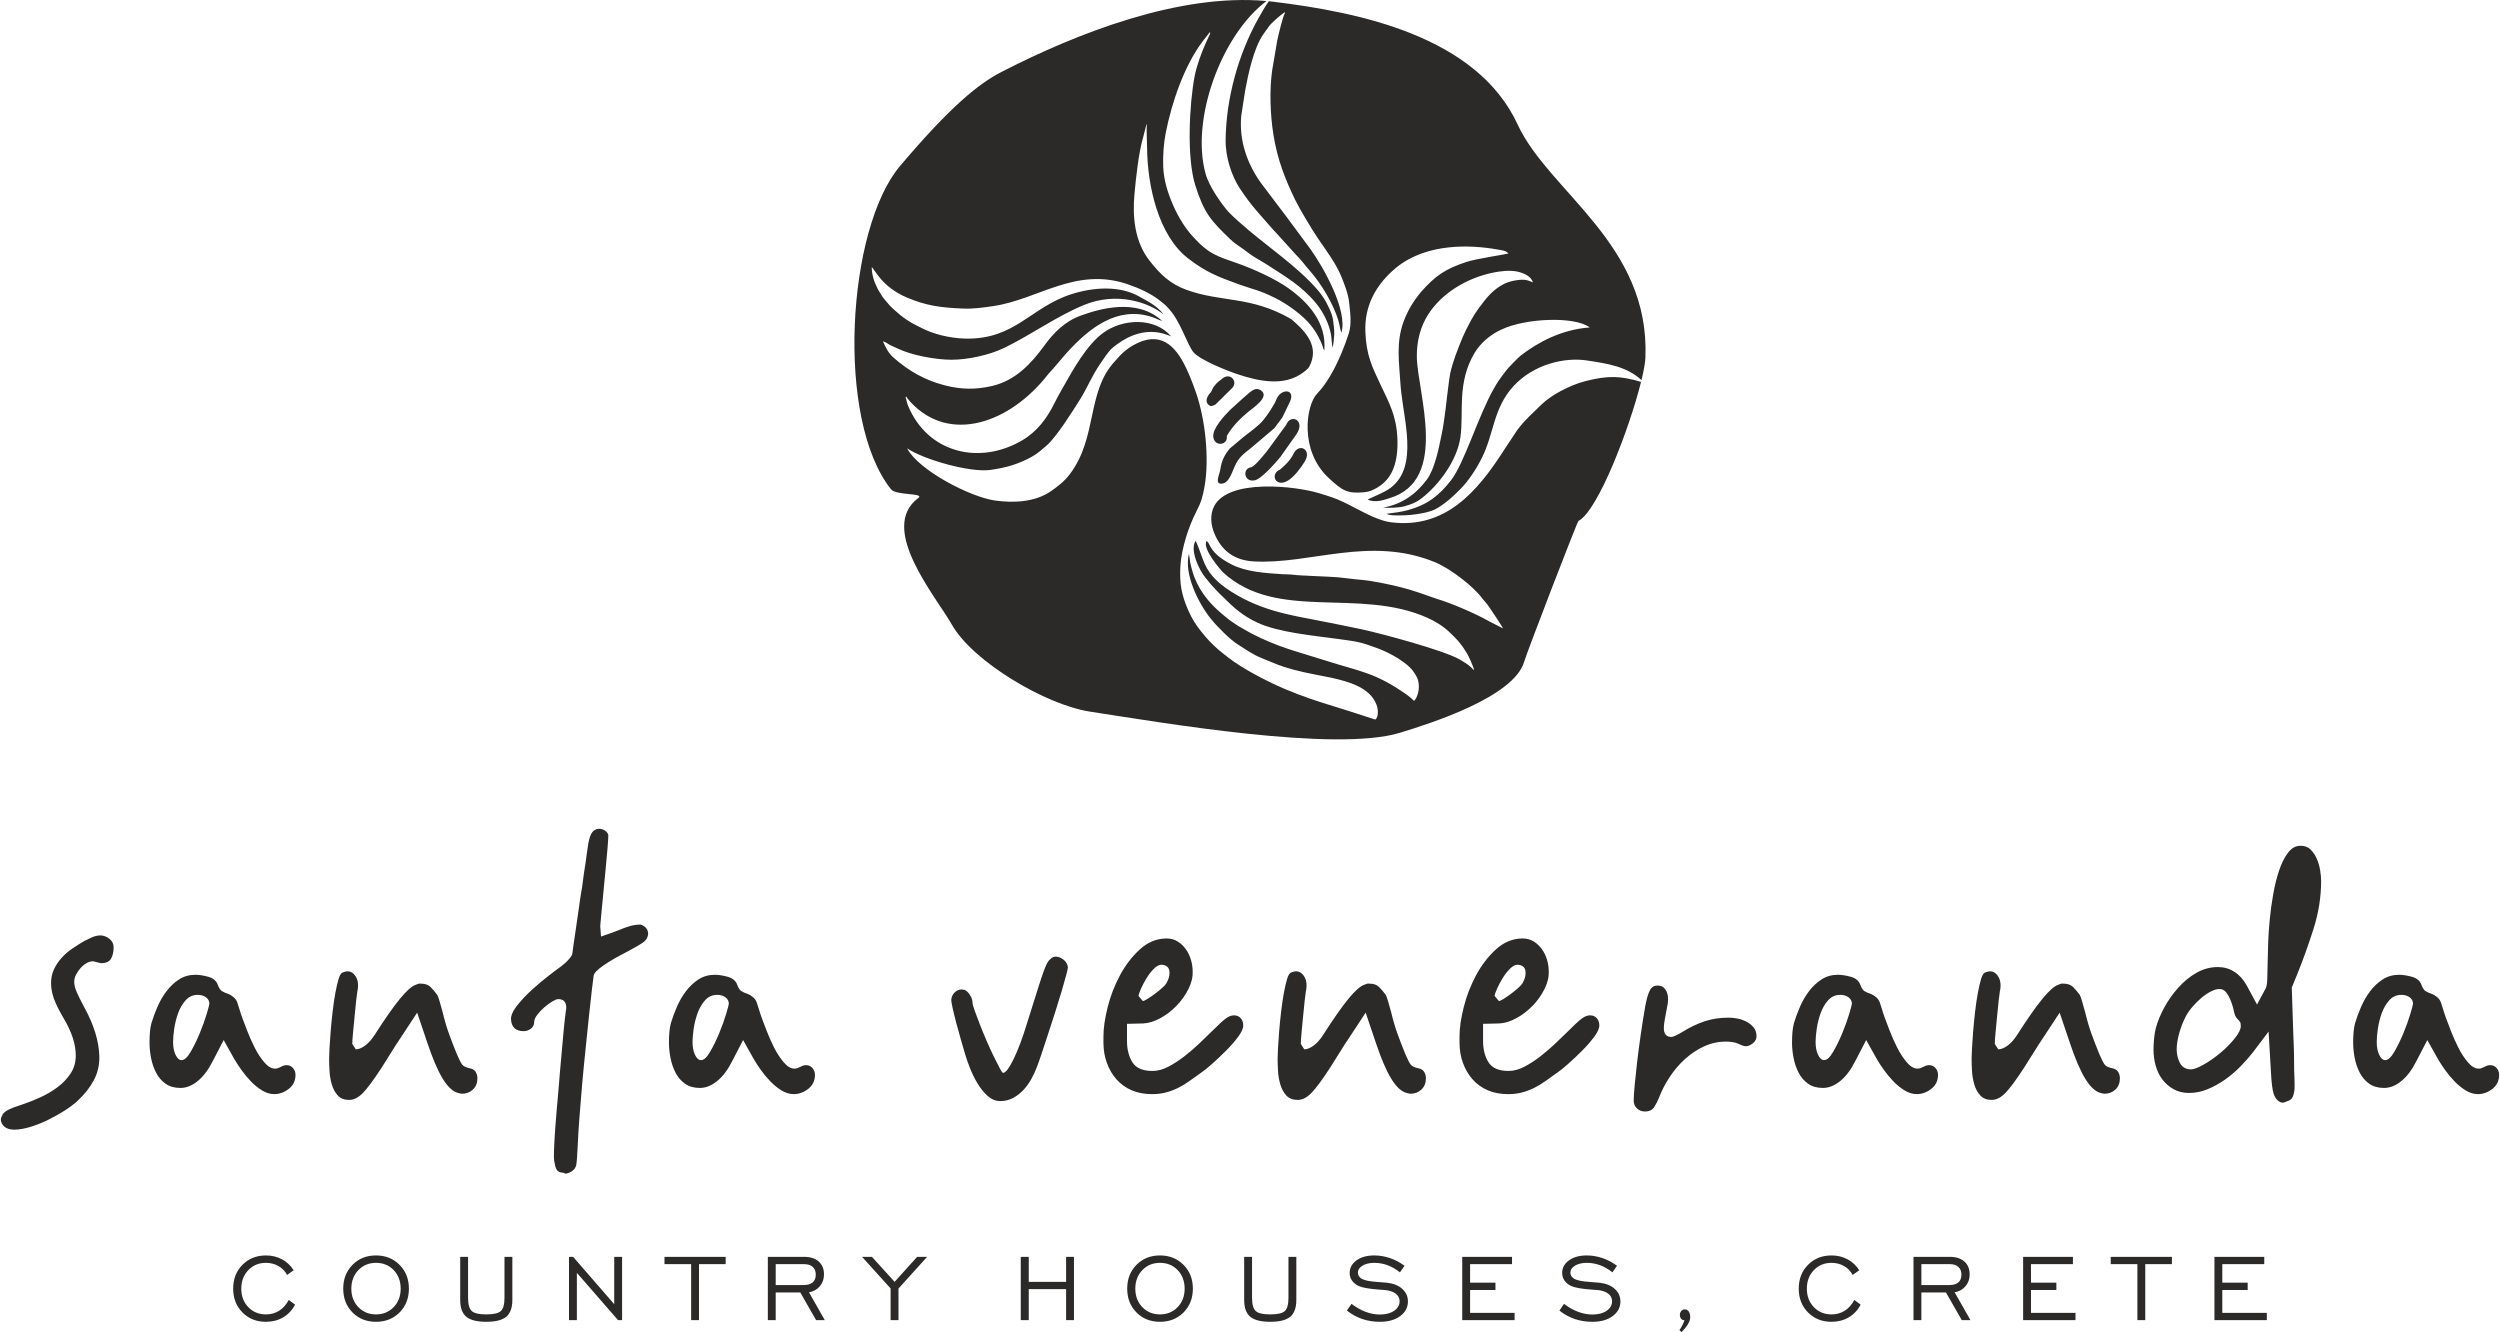 <?xml version="1.0" encoding="UTF-8"?>
<!DOCTYPE svg PUBLIC "-//W3C//DTD SVG 1.1//EN" "http://www.w3.org/Graphics/SVG/1.1/DTD/svg11.dtd">
<!-- Creator: CorelDRAW 2021 (64-Bit) -->
<svg xmlns="http://www.w3.org/2000/svg" xml:space="preserve" width="700px" height="373px" version="1.1" style="shape-rendering:geometricPrecision; text-rendering:geometricPrecision; image-rendering:optimizeQuality; fill-rule:evenodd; clip-rule:evenodd"
viewBox="0 0 700 373.252"
 xmlns:xlink="http://www.w3.org/1999/xlink"
 xmlns:xodm="http://www.corel.com/coreldraw/odm/2003">
 <defs>
  <style type="text/css">
   <![CDATA[
    .fil2 {fill:#2B2A29}
    .fil0 {fill:#2B2A29;fill-rule:nonzero}
    .fil1 {fill:#2B2A29;fill-rule:nonzero}
   ]]>
  </style>
 </defs>
 <g id="Layer_x0020_1">
  <g id="_2448720364736">
   <g>
    <g>
     <path class="fil0" d="M0 313.703c0,-0.361 0.181,-0.866 0.541,-1.515 0.289,-0.433 0.812,-0.848 1.569,-1.244 0.758,-0.397 2.147,-0.92 4.166,-1.57 1.515,-0.505 3.138,-1.154 4.869,-1.947 1.732,-0.794 3.337,-1.75 4.816,-2.868 1.478,-1.118 2.687,-2.399 3.625,-3.841 0.938,-1.443 1.406,-3.102 1.406,-4.978 0,-3.102 -1.082,-6.492 -3.246,-10.171 -1.37,-2.309 -2.326,-4.221 -2.867,-5.736 -0.541,-1.514 -0.812,-2.957 -0.812,-4.328 0,-1.442 0.271,-2.741 0.812,-3.895 0.541,-1.154 1.244,-2.219 2.11,-3.192 0.865,-0.974 1.857,-1.84 2.976,-2.597 1.118,-0.758 2.218,-1.461 3.3,-2.11 0.721,-0.361 1.479,-0.722 2.272,-1.083 0.794,-0.36 1.623,-0.541 2.489,-0.541 0.938,0.072 1.767,0.415 2.489,1.028 0.721,0.613 1.082,1.389 1.082,2.327 0,1.226 -0.234,2.272 -0.703,3.138 -0.469,0.865 -1.425,1.298 -2.868,1.298l-2.164 -0.541c-0.649,0 -1.28,0.181 -1.894,0.541 -0.613,0.361 -1.172,0.83 -1.677,1.407 -0.505,0.577 -0.92,1.19 -1.244,1.84 -0.325,0.649 -0.488,1.298 -0.488,1.947 0,0.866 0.235,1.84 0.704,2.922 0.469,1.082 1.209,2.561 2.218,4.437 2.597,4.76 3.968,9.234 4.112,13.417 0.072,2.453 -0.433,4.707 -1.515,6.763 -1.082,2.056 -2.632,4.022 -4.653,5.898 -0.937,0.865 -2.146,1.767 -3.625,2.705 -1.478,0.938 -3.03,1.803 -4.653,2.597 -1.623,0.793 -3.264,1.443 -4.923,1.948 -1.659,0.505 -3.174,0.757 -4.545,0.757 -0.793,0 -1.515,-0.162 -2.164,-0.487 -0.649,-0.324 -1.118,-0.883 -1.407,-1.677 -0.072,-0.144 -0.108,-0.361 -0.108,-0.649zm42.201 -27.052c0.433,-1.443 0.992,-2.958 1.677,-4.545 0.686,-1.587 1.533,-3.048 2.543,-4.383 1.01,-1.334 2.183,-2.434 3.517,-3.3 1.334,-0.865 2.867,-1.298 4.599,-1.298 1.01,0 2.182,0.18 3.517,0.54 1.334,0.361 2.218,1.047 2.65,2.056 0.361,1.011 0.758,1.66 1.191,1.948 0.433,0.289 1.082,0.577 1.948,0.866 0.361,0.144 0.793,0.415 1.298,0.811 0.506,0.397 0.866,0.884 1.082,1.461 0.144,0.361 0.343,0.974 0.595,1.84 0.253,0.866 0.523,1.695 0.812,2.489 0.289,0.793 0.74,1.984 1.353,3.571 0.613,1.587 1.316,3.174 2.11,4.761 0.793,1.587 1.695,2.975 2.705,4.166 1.01,1.19 2.02,1.785 3.03,1.785 0.361,0 0.649,-0.054 0.865,-0.162 0.217,-0.109 0.505,-0.234 0.866,-0.379 0.505,-0.288 1.01,-0.433 1.515,-0.433 0.721,0 1.317,0.271 1.786,0.812 0.469,0.541 0.703,1.172 0.703,1.894 0,1.659 -0.632,2.975 -1.894,3.949 -1.262,0.974 -2.615,1.461 -4.058,1.461 -1.154,0 -2.29,-0.343 -3.408,-1.028 -1.118,-0.685 -2.164,-1.533 -3.138,-2.543 -0.974,-1.01 -1.858,-2.074 -2.651,-3.192 -0.794,-1.118 -1.443,-2.11 -1.948,-2.976l-3.03 -5.41 -3.03 5.843c-1.226,2.453 -2.633,4.329 -4.22,5.627 -1.587,1.298 -3.21,1.947 -4.869,1.947 -1.659,0 -3.048,-0.396 -4.166,-1.189 -1.118,-0.794 -2.002,-1.822 -2.651,-3.085 -0.65,-1.262 -1.118,-2.633 -1.407,-4.112 -0.289,-1.478 -0.433,-2.903 -0.433,-4.274 0,-1.01 0.036,-1.984 0.108,-2.921 0.072,-0.938 0.216,-1.804 0.433,-2.597zm6.06 5.302c0,1.443 0.234,2.651 0.703,3.625 0.469,0.974 1.028,1.461 1.677,1.461 0.794,0 1.642,-0.776 2.543,-2.327 0.902,-1.551 1.75,-3.282 2.543,-5.194 0.794,-1.912 1.443,-3.715 1.948,-5.41 0.505,-1.695 0.758,-2.651 0.758,-2.868 0,-0.721 -0.307,-1.316 -0.92,-1.785 -0.614,-0.469 -1.389,-0.704 -2.327,-0.704 -1.37,0 -2.507,0.505 -3.408,1.515 -0.902,1.01 -1.606,2.218 -2.11,3.625 -0.505,1.407 -0.866,2.85 -1.083,4.329 -0.216,1.478 -0.324,2.723 -0.324,3.733zm47.503 -19.478c0.217,-0.072 0.451,-0.144 0.703,-0.216 0.253,-0.072 0.488,-0.108 0.704,-0.108 0.793,0 1.479,0.378 2.056,1.136 0.577,0.757 0.865,1.713 0.865,2.867 0,0.289 -0.017,0.559 -0.054,0.812 -0.036,0.252 -0.09,0.559 -0.162,0.92 -0.072,0.36 -0.18,1.208 -0.325,2.542 -0.144,1.335 -0.288,2.778 -0.433,4.329 -0.144,1.551 -0.288,3.066 -0.432,4.545 -0.144,1.479 -0.216,2.543 -0.216,3.192l0.973 1.515c0.794,0 1.659,-0.343 2.597,-1.028 0.938,-0.685 1.804,-1.642 2.597,-2.868 2.958,-4.617 5.357,-8.043 7.196,-10.28 1.84,-2.236 3.3,-3.534 4.383,-3.895 0.216,-0.072 0.451,-0.162 0.703,-0.27 0.252,-0.109 0.487,-0.127 0.703,-0.054l0.216 0c1.083,0 1.948,0.324 2.598,0.973 0.649,0.65 1.262,1.371 1.839,2.164 0.145,0.217 0.361,0.812 0.65,1.786 0.288,0.974 0.577,2.002 0.865,3.084 0.577,2.381 1.191,4.454 1.84,6.222 0.649,1.767 1.37,3.625 2.164,5.572 0.649,1.515 1.154,2.489 1.515,2.922 0.36,0.433 1.046,0.758 2.056,0.974 0.793,0.144 1.352,0.487 1.677,1.028 0.324,0.541 0.487,1.136 0.487,1.785 0,1.299 -0.415,2.345 -1.244,3.139 -0.83,0.793 -1.858,1.19 -3.085,1.19 -0.144,0 -0.504,-0.073 -1.081,-0.217 -1.443,-0.36 -2.868,-1.677 -4.275,-3.949 -1.406,-2.272 -2.867,-5.681 -4.382,-10.226l-2.813 -8.332 -4.762 7.25c-0.649,0.938 -1.497,2.254 -2.543,3.95 -1.045,1.695 -1.965,3.155 -2.759,4.382 -2.164,3.318 -3.878,5.627 -5.14,6.925 -1.262,1.299 -2.543,1.948 -3.841,1.948 -1.371,0 -2.435,-0.415 -3.193,-1.244 -0.757,-0.83 -1.316,-1.858 -1.677,-3.084 -0.36,-1.227 -0.577,-2.507 -0.649,-3.841 -0.072,-1.335 -0.108,-2.471 -0.108,-3.409 0,-0.577 0.036,-1.551 0.108,-2.922 0.072,-1.371 0.181,-2.939 0.325,-4.707 0.144,-1.767 0.324,-3.589 0.541,-5.464 0.216,-1.876 0.469,-3.607 0.757,-5.194 0.289,-1.587 0.596,-2.922 0.92,-4.004 0.325,-1.082 0.703,-1.696 1.136,-1.84zm61.246 -1.731c0.866,-0.649 1.605,-1.335 2.218,-2.056 0.613,-0.721 0.92,-1.262 0.92,-1.623 0,-0.072 0.09,-0.775 0.271,-2.11 0.18,-1.335 0.415,-2.922 0.703,-4.761 0.289,-1.84 0.559,-3.715 0.812,-5.627 0.252,-1.912 0.487,-3.481 0.703,-4.707 0.144,-0.722 0.271,-1.551 0.379,-2.489 0.108,-0.938 0.234,-1.876 0.378,-2.814 0.145,-0.937 0.289,-1.857 0.433,-2.759 0.145,-0.901 0.253,-1.713 0.325,-2.435 0.289,-2.308 0.577,-3.895 0.866,-4.761 0.288,-0.866 0.649,-1.479 1.082,-1.839 0.505,-0.361 1.01,-0.541 1.515,-0.541 0.577,0 1.118,0.162 1.623,0.487 0.505,0.324 0.829,0.739 0.974,1.244 0,0.577 -0.072,1.768 -0.217,3.571 -0.144,1.804 -0.324,3.806 -0.541,6.006 -0.216,2.2 -0.433,4.436 -0.649,6.708 -0.217,2.273 -0.397,4.166 -0.541,5.681 -0.072,0.866 -0.145,1.642 -0.216,2.327 -0.073,0.685 -0.109,1.1 -0.109,1.244l0.217 2.922 0 0c2.524,-0.866 4.22,-1.479 5.085,-1.84 1.01,-0.433 2.002,-0.793 2.976,-1.082 0.974,-0.289 2.002,-0.433 3.084,-0.433 1.371,0.505 2.056,1.371 2.056,2.598 0,0.216 -0.072,0.541 -0.216,0.973 -0.217,0.577 -0.704,1.118 -1.461,1.624 -0.758,0.505 -2.074,1.262 -3.95,2.272 -2.957,1.515 -5.266,2.849 -6.925,4.004 -1.659,1.154 -2.561,2.091 -2.705,2.813 -0.072,0.505 -0.235,1.785 -0.487,3.842 -0.253,2.056 -0.523,4.508 -0.812,7.357 -0.288,2.85 -0.613,5.988 -0.974,9.415 -0.36,3.426 -0.685,6.781 -0.974,10.063 -0.288,3.282 -0.54,6.385 -0.757,9.306 -0.217,2.922 -0.361,5.284 -0.433,7.088 -0.072,1.443 -0.144,2.705 -0.216,3.787 -0.073,1.082 -0.144,1.804 -0.217,2.164 -0.144,0.722 -0.523,1.298 -1.136,1.731 -0.613,0.433 -1.244,0.686 -1.894,0.758 -0.071,-0.072 -0.18,-0.108 -0.324,-0.108 -0.144,-0.144 -0.433,-0.217 -0.866,-0.217 -0.865,-0.144 -1.425,-0.739 -1.677,-1.785 -0.253,-1.046 -0.379,-1.93 -0.379,-2.651 0,-1.082 0.055,-2.615 0.163,-4.599 0.108,-1.984 0.306,-4.707 0.595,-8.17 0.144,-1.37 0.288,-2.994 0.433,-4.869 0.144,-1.876 0.306,-3.842 0.487,-5.898 0.18,-2.056 0.36,-4.076 0.54,-6.059 0.181,-1.984 0.343,-3.788 0.488,-5.411 0.144,-1.623 0.288,-2.976 0.432,-4.058 0.144,-1.081 0.217,-1.694 0.217,-1.839 0.072,-0.216 0.108,-0.505 0.108,-0.866 0,-1.587 -0.757,-2.38 -2.272,-2.38 -0.361,0 -0.902,0.216 -1.624,0.649 -0.721,0.433 -1.46,0.973 -2.218,1.623 -0.757,0.65 -1.425,1.353 -2.002,2.11 -0.577,0.758 -0.865,1.425 -0.865,2.002 0,0.794 -0.307,1.425 -0.92,1.894 -0.613,0.469 -1.281,0.703 -2.002,0.703 -2.236,0 -3.427,-1.082 -3.571,-3.246 -0.072,-1.082 0.487,-2.381 1.678,-3.896 1.189,-1.515 2.578,-2.993 4.165,-4.436 1.587,-1.443 3.174,-2.778 4.761,-4.004 1.587,-1.226 2.742,-2.092 3.463,-2.597zm30.732 15.907c0.432,-1.443 0.991,-2.958 1.677,-4.545 0.685,-1.587 1.532,-3.048 2.542,-4.383 1.01,-1.334 2.183,-2.434 3.517,-3.3 1.334,-0.865 2.868,-1.298 4.599,-1.298 1.01,0 2.182,0.18 3.517,0.54 1.334,0.361 2.218,1.047 2.651,2.056 0.361,1.011 0.757,1.66 1.19,1.948 0.433,0.289 1.082,0.577 1.948,0.866 0.361,0.144 0.793,0.415 1.298,0.811 0.506,0.397 0.866,0.884 1.082,1.461 0.144,0.361 0.343,0.974 0.595,1.84 0.253,0.866 0.523,1.695 0.812,2.489 0.289,0.793 0.74,1.984 1.353,3.571 0.613,1.587 1.316,3.174 2.11,4.761 0.793,1.587 1.695,2.975 2.705,4.166 1.01,1.19 2.02,1.785 3.03,1.785 0.361,0 0.649,-0.054 0.866,-0.162 0.216,-0.109 0.505,-0.234 0.865,-0.379 0.505,-0.288 1.01,-0.433 1.515,-0.433 0.722,0 1.317,0.271 1.786,0.812 0.469,0.541 0.703,1.172 0.703,1.894 0,1.659 -0.631,2.975 -1.894,3.949 -1.262,0.974 -2.614,1.461 -4.058,1.461 -1.154,0 -2.29,-0.343 -3.408,-1.028 -1.118,-0.685 -2.164,-1.533 -3.138,-2.543 -0.974,-1.01 -1.858,-2.074 -2.651,-3.192 -0.794,-1.118 -1.443,-2.11 -1.948,-2.976l-3.03 -5.41 -3.03 5.843c-1.226,2.453 -2.632,4.329 -4.22,5.627 -1.587,1.298 -3.21,1.947 -4.869,1.947 -1.659,0 -3.048,-0.396 -4.166,-1.189 -1.118,-0.794 -2.002,-1.822 -2.651,-3.085 -0.65,-1.262 -1.118,-2.633 -1.407,-4.112 -0.289,-1.478 -0.433,-2.903 -0.433,-4.274 0,-1.01 0.036,-1.984 0.108,-2.921 0.073,-0.938 0.217,-1.804 0.434,-2.597zm6.059 5.302c0,1.443 0.235,2.651 0.703,3.625 0.469,0.974 1.028,1.461 1.678,1.461 0.793,0 1.641,-0.776 2.542,-2.327 0.902,-1.551 1.75,-3.282 2.543,-5.194 0.794,-1.912 1.443,-3.715 1.948,-5.41 0.505,-1.695 0.758,-2.651 0.758,-2.868 0,-0.721 -0.307,-1.316 -0.92,-1.785 -0.614,-0.469 -1.389,-0.704 -2.327,-0.704 -1.37,0 -2.506,0.505 -3.408,1.515 -0.902,1.01 -1.605,2.218 -2.11,3.625 -0.505,1.407 -0.866,2.85 -1.082,4.329 -0.217,1.478 -0.325,2.723 -0.325,3.733zm75.421 -14.716c0.144,0 0.271,0.017 0.379,0.054 0.108,0.036 0.234,0.054 0.378,0.054 0.578,0.216 1.101,0.703 1.57,1.461 0.468,0.757 0.703,1.46 0.703,2.11 0,0.36 0.198,1.099 0.595,2.218 0.397,1.118 0.884,2.417 1.461,3.895 0.577,1.479 1.208,3.012 1.894,4.599 0.685,1.587 1.352,3.048 2.002,4.383 0.649,1.334 1.208,2.434 1.677,3.3 0.468,0.866 0.775,1.299 0.919,1.299 0.722,0 1.714,-1.299 2.976,-3.896 1.263,-2.597 2.507,-5.916 3.733,-9.955 1.299,-4.112 2.309,-7.322 3.03,-9.631 0.722,-2.308 1.299,-4.039 1.731,-5.194 0.433,-1.154 0.776,-1.929 1.029,-2.326 0.252,-0.397 0.558,-0.739 0.919,-1.028 0.361,-0.361 0.866,-0.541 1.515,-0.541 0.794,0.072 1.515,0.397 2.164,0.974 0.65,0.576 1.01,1.262 1.083,2.056 0,0.216 -0.163,0.937 -0.487,2.164 -0.325,1.226 -0.758,2.759 -1.299,4.599 -0.541,1.839 -1.154,3.823 -1.84,5.951 -0.685,2.128 -1.352,4.184 -2.001,6.168 -0.65,1.984 -1.245,3.787 -1.786,5.41 -0.541,1.624 -0.955,2.796 -1.244,3.517 -0.433,1.154 -0.956,2.291 -1.569,3.409 -0.613,1.118 -1.353,2.146 -2.218,3.084 -0.866,0.938 -1.84,1.695 -2.922,2.272 -1.082,0.577 -2.272,0.866 -3.571,0.866 -1.298,0 -2.489,-0.487 -3.571,-1.461 -1.082,-0.974 -2.038,-2.164 -2.868,-3.571 -0.829,-1.407 -1.532,-2.849 -2.11,-4.329 -0.576,-1.478 -1.009,-2.722 -1.298,-3.733 -0.361,-1.226 -0.775,-2.651 -1.244,-4.274 -0.469,-1.623 -0.902,-3.192 -1.299,-4.707 -0.397,-1.514 -0.721,-2.849 -0.974,-4.003 -0.252,-1.155 -0.378,-1.876 -0.378,-2.165 0,-0.793 0.288,-1.496 0.865,-2.11 0.578,-0.613 1.263,-0.919 2.056,-0.919zm39.713 13.201c0,-2.381 0.397,-5.14 1.19,-8.278 0.794,-3.138 1.948,-6.114 3.463,-8.927 1.515,-2.814 3.354,-5.212 5.518,-7.196 2.165,-1.984 4.581,-3.012 7.25,-3.084l0.325 0c1.154,0 2.182,0.289 3.084,0.865 0.902,0.578 1.659,1.299 2.272,2.165 0.613,0.866 1.082,1.839 1.407,2.921 0.324,1.083 0.487,2.165 0.487,3.247 0.072,1.587 -0.325,3.246 -1.19,4.977 -0.866,1.731 -1.984,3.3 -3.355,4.707 -1.37,1.407 -2.885,2.561 -4.544,3.463 -1.66,0.902 -3.247,1.389 -4.762,1.461l-4.545 0.108 0 4.869c0,2.309 0.506,4.275 1.515,5.898 1.01,1.623 2.886,2.434 5.627,2.434 1.443,0 2.922,-0.396 4.437,-1.19 1.515,-0.794 2.994,-1.749 4.436,-2.867 1.443,-1.119 2.814,-2.29 4.112,-3.517 1.299,-1.227 2.381,-2.272 3.247,-3.138 2.092,-2.092 3.534,-3.427 4.328,-4.004 0.793,-0.577 1.551,-0.866 2.272,-0.866 0.794,0 1.425,0.271 1.894,0.812 0.469,0.541 0.703,1.209 0.703,2.002 0,0.865 -0.487,1.948 -1.461,3.246 -0.973,1.299 -2.109,2.597 -3.408,3.895 -1.299,1.299 -2.579,2.507 -3.842,3.626 -1.262,1.118 -2.218,1.893 -2.867,2.326 -1.226,0.866 -2.362,1.677 -3.409,2.435 -1.046,0.757 -2.11,1.406 -3.192,1.948 -1.082,0.541 -2.218,0.973 -3.408,1.298 -1.191,0.325 -2.507,0.487 -3.95,0.487 -2.164,0 -4.076,-0.361 -5.735,-1.082 -1.659,-0.721 -3.066,-1.731 -4.22,-3.03 -1.155,-1.298 -2.056,-2.832 -2.705,-4.599 -0.65,-1.767 -0.974,-3.661 -0.974,-5.681l0 -1.731zm11.037 -9.955c0.217,0 0.649,-0.199 1.299,-0.595 0.649,-0.397 1.334,-0.866 2.056,-1.407 0.721,-0.541 1.388,-1.082 2.001,-1.623 0.613,-0.541 1.028,-0.992 1.245,-1.353 0.577,-1.01 0.865,-1.947 0.865,-2.813l0 -0.217c0,-0.721 -0.216,-1.262 -0.649,-1.623 -0.433,-0.361 -0.973,-0.541 -1.623,-0.541 -0.649,0 -1.352,0.379 -2.11,1.136 -0.758,0.758 -1.443,1.642 -2.056,2.651 -0.613,1.01 -1.136,2.002 -1.569,2.976 -0.433,0.974 -0.649,1.641 -0.649,2.002l1.19 1.407zm41.552 -8.008c0.216,-0.072 0.451,-0.144 0.703,-0.216 0.253,-0.072 0.487,-0.108 0.704,-0.108 0.793,0 1.479,0.378 2.056,1.136 0.577,0.757 0.865,1.713 0.865,2.867 0,0.289 -0.018,0.559 -0.054,0.812 -0.036,0.252 -0.09,0.559 -0.162,0.92 -0.072,0.36 -0.18,1.208 -0.325,2.542 -0.144,1.335 -0.288,2.778 -0.433,4.329 -0.144,1.551 -0.288,3.066 -0.433,4.545 -0.144,1.479 -0.216,2.543 -0.216,3.192l0.974 1.515c0.794,0 1.659,-0.343 2.597,-1.028 0.938,-0.685 1.804,-1.642 2.597,-2.868 2.958,-4.617 5.356,-8.043 7.196,-10.28 1.839,-2.236 3.3,-3.534 4.383,-3.895 0.216,-0.072 0.45,-0.162 0.703,-0.27 0.252,-0.109 0.487,-0.127 0.703,-0.054l0.216 0c1.083,0 1.948,0.324 2.597,0.973 0.65,0.65 1.263,1.371 1.84,2.164 0.144,0.217 0.36,0.812 0.649,1.786 0.289,0.974 0.578,2.002 0.866,3.084 0.577,2.381 1.19,4.454 1.84,6.222 0.649,1.767 1.37,3.625 2.163,5.572 0.65,1.515 1.155,2.489 1.516,2.922 0.36,0.433 1.045,0.758 2.056,0.974 0.793,0.144 1.352,0.487 1.677,1.028 0.324,0.541 0.487,1.136 0.487,1.785 0,1.299 -0.415,2.345 -1.244,3.139 -0.83,0.793 -1.858,1.19 -3.085,1.19 -0.144,0 -0.505,-0.073 -1.082,-0.217 -1.443,-0.36 -2.867,-1.677 -4.274,-3.949 -1.407,-2.272 -2.867,-5.681 -4.383,-10.226l-2.813 -8.332 -4.761 7.25c-0.649,0.938 -1.497,2.254 -2.543,3.95 -1.046,1.695 -1.966,3.155 -2.759,4.382 -2.164,3.318 -3.877,5.627 -5.14,6.925 -1.263,1.299 -2.543,1.948 -3.842,1.948 -1.37,0 -2.434,-0.415 -3.192,-1.244 -0.757,-0.83 -1.316,-1.858 -1.677,-3.084 -0.361,-1.227 -0.577,-2.507 -0.649,-3.841 -0.072,-1.335 -0.108,-2.471 -0.108,-3.409 0,-0.577 0.036,-1.551 0.108,-2.922 0.072,-1.371 0.18,-2.939 0.324,-4.707 0.145,-1.767 0.325,-3.589 0.542,-5.464 0.216,-1.876 0.469,-3.607 0.757,-5.194 0.288,-1.587 0.595,-2.922 0.92,-4.004 0.324,-1.082 0.703,-1.696 1.136,-1.84zm47.179 17.963c0,-2.381 0.397,-5.14 1.19,-8.278 0.794,-3.138 1.948,-6.114 3.463,-8.927 1.515,-2.814 3.355,-5.212 5.518,-7.196 2.165,-1.984 4.581,-3.012 7.251,-3.084l0.324 0c1.154,0 2.182,0.289 3.084,0.865 0.902,0.578 1.659,1.299 2.273,2.165 0.613,0.866 1.081,1.839 1.406,2.921 0.325,1.083 0.487,2.165 0.487,3.247 0.072,1.587 -0.325,3.246 -1.19,4.977 -0.866,1.731 -1.984,3.3 -3.355,4.707 -1.37,1.407 -2.885,2.561 -4.544,3.463 -1.66,0.902 -3.247,1.389 -4.762,1.461l-4.545 0.108 0 4.869c0,2.309 0.506,4.275 1.515,5.898 1.011,1.623 2.886,2.434 5.627,2.434 1.443,0 2.922,-0.396 4.437,-1.19 1.515,-0.794 2.994,-1.749 4.436,-2.867 1.443,-1.119 2.814,-2.29 4.113,-3.517 1.298,-1.227 2.38,-2.272 3.246,-3.138 2.092,-2.092 3.534,-3.427 4.328,-4.004 0.793,-0.577 1.551,-0.866 2.272,-0.866 0.794,0 1.425,0.271 1.894,0.812 0.469,0.541 0.703,1.209 0.703,2.002 0,0.865 -0.487,1.948 -1.461,3.246 -0.973,1.299 -2.109,2.597 -3.408,3.895 -1.299,1.299 -2.579,2.507 -3.841,3.626 -1.263,1.118 -2.219,1.893 -2.868,2.326 -1.226,0.866 -2.362,1.677 -3.409,2.435 -1.046,0.757 -2.109,1.406 -3.192,1.948 -1.082,0.541 -2.218,0.973 -3.408,1.298 -1.19,0.325 -2.507,0.487 -3.95,0.487 -2.164,0 -4.076,-0.361 -5.735,-1.082 -1.659,-0.721 -3.066,-1.731 -4.22,-3.03 -1.154,-1.298 -2.056,-2.832 -2.705,-4.599 -0.649,-1.767 -0.974,-3.661 -0.974,-5.681l0 -1.731zm11.037 -9.955c0.216,0 0.65,-0.199 1.299,-0.595 0.649,-0.397 1.334,-0.866 2.056,-1.407 0.721,-0.541 1.388,-1.082 2.002,-1.623 0.613,-0.541 1.028,-0.992 1.244,-1.353 0.577,-1.01 0.865,-1.947 0.865,-2.813l0 -0.217c0,-0.721 -0.216,-1.262 -0.649,-1.623 -0.432,-0.361 -0.973,-0.541 -1.623,-0.541 -0.649,0 -1.353,0.379 -2.11,1.136 -0.758,0.758 -1.443,1.642 -2.056,2.651 -0.613,1.01 -1.136,2.002 -1.569,2.976 -0.433,0.974 -0.649,1.641 -0.649,2.002l1.19 1.407zm37.765 27.917c0,-0.937 0.09,-2.38 0.27,-4.328 0.181,-1.948 0.415,-4.148 0.704,-6.601 0.289,-2.452 0.631,-5.049 1.027,-7.791 0.397,-2.741 0.812,-5.338 1.245,-7.79 0.361,-1.948 0.775,-3.391 1.244,-4.329 0.469,-0.938 1.173,-1.407 2.11,-1.407l0.325 0c0.794,0 1.443,0.361 1.948,1.083 0.505,0.721 0.757,1.622 0.757,2.705 0,0.793 -0.108,1.622 -0.324,2.489 -0.217,1.009 -0.415,2.073 -0.595,3.192 -0.181,1.118 -0.271,1.929 -0.271,2.434 0,1.66 0.722,2.489 2.164,2.489 0.217,0 0.631,-0.144 1.245,-0.433 0.613,-0.288 1.208,-0.613 1.785,-0.974 2.092,-1.298 4.166,-2.29 6.222,-2.975 2.056,-0.686 4.311,-1.028 6.763,-1.028 0.794,0 1.641,0.09 2.543,0.27 0.902,0.181 1.749,0.487 2.543,0.92 0.793,0.433 1.442,0.974 1.948,1.623 0.505,0.649 0.757,1.443 0.757,2.381 0,0.793 -0.343,1.46 -1.028,2.002 -0.685,0.54 -1.353,0.811 -2.002,0.811 -0.433,0 -1.082,-0.216 -1.947,-0.649 -0.938,-0.433 -2.129,-0.649 -3.572,-0.649 -2.164,0 -4.22,0.451 -6.167,1.352 -1.948,0.902 -3.734,2.092 -5.357,3.571 -1.622,1.479 -3.047,3.156 -4.274,5.032 -1.226,1.875 -2.2,3.751 -2.922,5.627 -0.36,0.938 -0.811,1.839 -1.352,2.705 -0.541,0.866 -1.425,1.298 -2.651,1.298 -0.866,0 -1.606,-0.288 -2.219,-0.865 -0.613,-0.578 -0.919,-1.299 -0.919,-2.165zm44.906 -21.749c0.433,-1.443 0.992,-2.958 1.678,-4.545 0.685,-1.587 1.533,-3.048 2.542,-4.383 1.01,-1.334 2.183,-2.434 3.517,-3.3 1.335,-0.865 2.868,-1.298 4.599,-1.298 1.01,0 2.182,0.18 3.517,0.54 1.334,0.361 2.218,1.047 2.651,2.056 0.361,1.011 0.758,1.66 1.19,1.948 0.433,0.289 1.082,0.577 1.948,0.866 0.361,0.144 0.794,0.415 1.298,0.811 0.505,0.397 0.866,0.884 1.083,1.461 0.144,0.361 0.342,0.974 0.594,1.84 0.253,0.866 0.524,1.695 0.812,2.489 0.289,0.793 0.74,1.984 1.353,3.571 0.613,1.587 1.316,3.174 2.11,4.761 0.793,1.587 1.695,2.975 2.705,4.166 1.01,1.19 2.02,1.785 3.03,1.785 0.361,0 0.649,-0.054 0.866,-0.162 0.216,-0.109 0.505,-0.234 0.865,-0.379 0.505,-0.288 1.01,-0.433 1.515,-0.433 0.722,0 1.316,0.271 1.785,0.812 0.47,0.541 0.704,1.172 0.704,1.894 0,1.659 -0.631,2.975 -1.894,3.949 -1.262,0.974 -2.615,1.461 -4.057,1.461 -1.155,0 -2.291,-0.343 -3.409,-1.028 -1.118,-0.685 -2.164,-1.533 -3.138,-2.543 -0.974,-1.01 -1.858,-2.074 -2.651,-3.192 -0.794,-1.118 -1.443,-2.11 -1.948,-2.976l-3.03 -5.41 -3.03 5.843c-1.226,2.453 -2.632,4.329 -4.22,5.627 -1.587,1.298 -3.21,1.947 -4.869,1.947 -1.66,0 -3.048,-0.396 -4.166,-1.189 -1.118,-0.794 -2.002,-1.822 -2.651,-3.085 -0.65,-1.262 -1.118,-2.633 -1.407,-4.112 -0.289,-1.478 -0.433,-2.903 -0.433,-4.274 0,-1.01 0.036,-1.984 0.109,-2.921 0.072,-0.938 0.216,-1.804 0.432,-2.597zm6.06 5.302c0,1.443 0.234,2.651 0.703,3.625 0.469,0.974 1.028,1.461 1.678,1.461 0.793,0 1.64,-0.776 2.542,-2.327 0.902,-1.551 1.75,-3.282 2.543,-5.194 0.794,-1.912 1.443,-3.715 1.948,-5.41 0.505,-1.695 0.757,-2.651 0.757,-2.868 0,-0.721 -0.306,-1.316 -0.919,-1.785 -0.614,-0.469 -1.389,-0.704 -2.327,-0.704 -1.37,0 -2.506,0.505 -3.408,1.515 -0.902,1.01 -1.605,2.218 -2.11,3.625 -0.506,1.407 -0.866,2.85 -1.082,4.329 -0.217,1.478 -0.325,2.723 -0.325,3.733z"/>
     <path class="fil0" d="M555.974 272.475c0.217,-0.072 0.451,-0.144 0.704,-0.216 0.252,-0.072 0.487,-0.108 0.703,-0.108 0.793,0 1.479,0.378 2.056,1.136 0.577,0.757 0.866,1.713 0.866,2.867 0,0.289 -0.018,0.559 -0.054,0.812 -0.037,0.252 -0.091,0.559 -0.163,0.92 -0.072,0.36 -0.18,1.208 -0.325,2.542 -0.144,1.335 -0.288,2.778 -0.432,4.329 -0.144,1.551 -0.289,3.066 -0.433,4.545 -0.144,1.479 -0.216,2.543 -0.216,3.192l0.973 1.515c0.794,0 1.66,-0.343 2.597,-1.028 0.938,-0.685 1.804,-1.642 2.597,-2.868 2.958,-4.617 5.357,-8.043 7.196,-10.28 1.84,-2.236 3.301,-3.534 4.383,-3.895 0.216,-0.072 0.451,-0.162 0.703,-0.27 0.253,-0.109 0.487,-0.127 0.703,-0.054l0.217 0c1.082,0 1.947,0.324 2.597,0.973 0.649,0.65 1.262,1.371 1.839,2.164 0.145,0.217 0.361,0.812 0.649,1.786 0.289,0.974 0.578,2.002 0.866,3.084 0.577,2.381 1.19,4.454 1.84,6.222 0.649,1.767 1.37,3.625 2.164,5.572 0.649,1.515 1.154,2.489 1.515,2.922 0.36,0.433 1.046,0.758 2.056,0.974 0.793,0.144 1.353,0.487 1.677,1.028 0.324,0.541 0.487,1.136 0.487,1.785 0,1.299 -0.415,2.345 -1.244,3.139 -0.83,0.793 -1.858,1.19 -3.084,1.19 -0.145,0 -0.505,-0.073 -1.082,-0.217 -1.443,-0.36 -2.868,-1.677 -4.275,-3.949 -1.406,-2.272 -2.867,-5.681 -4.382,-10.226l-2.813 -8.332 -4.762 7.25c-0.649,0.938 -1.497,2.254 -2.542,3.95 -1.047,1.695 -1.967,3.155 -2.76,4.382 -2.164,3.318 -3.877,5.627 -5.14,6.925 -1.262,1.299 -2.543,1.948 -3.841,1.948 -1.371,0 -2.435,-0.415 -3.192,-1.244 -0.758,-0.83 -1.317,-1.858 -1.678,-3.084 -0.36,-1.227 -0.576,-2.507 -0.649,-3.841 -0.072,-1.335 -0.108,-2.471 -0.108,-3.409 0,-0.577 0.036,-1.551 0.108,-2.922 0.073,-1.371 0.181,-2.939 0.325,-4.707 0.144,-1.767 0.324,-3.589 0.541,-5.464 0.216,-1.876 0.469,-3.607 0.757,-5.194 0.289,-1.587 0.596,-2.922 0.92,-4.004 0.325,-1.082 0.704,-1.696 1.136,-1.84zm47.828 15.582c0.506,-1.875 1.299,-3.805 2.381,-5.789 1.082,-1.984 2.381,-3.823 3.896,-5.518 1.514,-1.696 3.21,-3.085 5.085,-4.166 1.876,-1.082 3.896,-1.624 6.06,-1.624 1.659,0 3.174,0.433 4.545,1.299 1.37,0.866 2.525,2.128 3.462,3.787l2.922 5.411 2.381 -4.437c0.288,-0.505 0.451,-1.352 0.486,-2.543 0.036,-1.19 0.091,-3.408 0.163,-6.655 0,-0.793 0.036,-2.128 0.108,-4.004 0.072,-1.875 0.216,-3.949 0.433,-6.221 0.216,-2.273 0.541,-4.635 0.974,-7.088 0.433,-2.453 0.992,-4.689 1.677,-6.709 0.685,-2.02 1.533,-3.679 2.543,-4.977 1.01,-1.299 2.201,-1.912 3.571,-1.84 1.082,0 1.984,0.361 2.705,1.082 0.721,0.721 1.299,1.587 1.731,2.597 0.433,1.01 0.74,2.074 0.92,3.192 0.181,1.119 0.271,2.11 0.271,2.976 0,4.472 -0.703,8.927 -2.111,13.364 -1.406,4.436 -2.939,8.71 -4.598,12.822l-1.515 3.679 0.432 13.202c0.145,2.957 0.217,5.428 0.217,7.412 0,1.984 0.036,3.625 0.108,4.924 0.072,1.659 0.054,2.831 -0.054,3.516 -0.108,0.686 -0.271,1.245 -0.487,1.678 -0.216,0.432 -0.577,0.757 -1.082,0.973 -0.505,0.217 -0.974,0.397 -1.407,0.541 -0.216,0 -0.324,0 -0.324,0 -0.289,0 -0.469,-0.036 -0.541,-0.108 -0.938,-0.433 -1.587,-1.226 -1.948,-2.38 -0.361,-1.155 -0.613,-3.211 -0.757,-6.168l-0.649 -11.254 -4.329 5.735c-1.01,1.299 -2.182,2.633 -3.517,4.004 -1.335,1.37 -2.795,2.615 -4.382,3.733 -1.587,1.118 -3.228,2.02 -4.924,2.705 -1.695,0.686 -3.408,1.028 -5.139,1.028 -1.66,0 -3.121,-0.36 -4.383,-1.082 -1.262,-0.721 -2.309,-1.641 -3.138,-2.759 -0.829,-1.118 -1.443,-2.399 -1.84,-3.842 -0.396,-1.442 -0.595,-2.921 -0.595,-4.436 0,-1.01 0.054,-2.074 0.163,-3.192 0.108,-1.118 0.27,-2.074 0.486,-2.868zm9.739 11.579c0.866,0 2.092,-0.451 3.679,-1.353 1.587,-0.902 3.156,-2.002 4.707,-3.3 1.552,-1.299 2.886,-2.651 4.004,-4.058 1.118,-1.407 1.677,-2.543 1.677,-3.409 0,-0.577 -0.072,-0.974 -0.216,-1.19 -0.144,-0.217 -0.397,-0.505 -0.758,-0.866 -0.288,-0.288 -0.504,-0.631 -0.649,-1.028 -0.144,-0.396 -0.288,-0.955 -0.433,-1.677 -0.361,-1.515 -0.865,-2.831 -1.515,-3.949 -0.649,-1.119 -1.407,-1.678 -2.272,-1.678l-0.324 0c-0.578,0 -1.299,0.217 -2.165,0.649 -0.865,0.433 -1.731,1.011 -2.597,1.732 -0.865,0.721 -1.695,1.533 -2.489,2.435 -0.793,0.901 -1.442,1.821 -1.948,2.759 -0.793,1.515 -1.424,3.12 -1.893,4.815 -0.469,1.696 -0.703,3.192 -0.703,4.491 0,1.299 0.288,2.543 0.865,3.733 0.578,1.19 1.587,1.822 3.03,1.894zm46.097 -12.985c0.433,-1.443 0.992,-2.958 1.677,-4.545 0.686,-1.587 1.533,-3.048 2.543,-4.383 1.01,-1.334 2.183,-2.434 3.517,-3.3 1.334,-0.865 2.867,-1.298 4.599,-1.298 1.01,0 2.182,0.18 3.517,0.54 1.334,0.361 2.218,1.047 2.65,2.056 0.361,1.011 0.758,1.66 1.191,1.948 0.433,0.289 1.082,0.577 1.948,0.866 0.361,0.144 0.793,0.415 1.298,0.811 0.505,0.397 0.866,0.884 1.082,1.461 0.144,0.361 0.343,0.974 0.595,1.84 0.253,0.866 0.523,1.695 0.812,2.489 0.288,0.793 0.739,1.984 1.353,3.571 0.613,1.587 1.316,3.174 2.11,4.761 0.793,1.587 1.695,2.975 2.705,4.166 1.01,1.19 2.02,1.785 3.03,1.785 0.361,0 0.649,-0.054 0.865,-0.162 0.217,-0.109 0.505,-0.234 0.866,-0.379 0.505,-0.288 1.01,-0.433 1.515,-0.433 0.721,0 1.317,0.271 1.786,0.812 0.469,0.541 0.703,1.172 0.703,1.894 0,1.659 -0.632,2.975 -1.894,3.949 -1.262,0.974 -2.615,1.461 -4.058,1.461 -1.154,0 -2.29,-0.343 -3.408,-1.028 -1.118,-0.685 -2.164,-1.533 -3.138,-2.543 -0.974,-1.01 -1.858,-2.074 -2.651,-3.192 -0.794,-1.118 -1.443,-2.11 -1.948,-2.976l-3.03 -5.41 -3.03 5.843c-1.226,2.453 -2.633,4.329 -4.22,5.627 -1.587,1.298 -3.21,1.947 -4.87,1.947 -1.658,0 -3.047,-0.396 -4.165,-1.189 -1.118,-0.794 -2.002,-1.822 -2.651,-3.085 -0.65,-1.262 -1.118,-2.633 -1.407,-4.112 -0.289,-1.478 -0.433,-2.903 -0.433,-4.274 0,-1.01 0.036,-1.984 0.108,-2.921 0.072,-0.938 0.216,-1.804 0.433,-2.597zm6.06 5.302c0,1.443 0.234,2.651 0.703,3.625 0.469,0.974 1.028,1.461 1.677,1.461 0.794,0 1.642,-0.776 2.543,-2.327 0.902,-1.551 1.75,-3.282 2.543,-5.194 0.794,-1.912 1.443,-3.715 1.948,-5.41 0.505,-1.695 0.757,-2.651 0.757,-2.868 0,-0.721 -0.306,-1.316 -0.919,-1.785 -0.614,-0.469 -1.389,-0.704 -2.327,-0.704 -1.37,0 -2.507,0.505 -3.408,1.515 -0.902,1.01 -1.606,2.218 -2.11,3.625 -0.505,1.407 -0.866,2.85 -1.083,4.329 -0.216,1.478 -0.324,2.723 -0.324,3.733z"/>
    </g>
    <path class="fil1" d="M80.663 364.234l1.778 1.317c-0.812,1.541 -1.931,2.732 -3.346,3.56 -1.41,0.828 -3.018,1.245 -4.822,1.245 -2.655,0 -4.849,-0.877 -6.582,-2.627 -1.728,-1.75 -2.595,-3.972 -2.595,-6.665 0,-2.698 0.867,-4.926 2.6,-6.675 1.739,-1.75 3.928,-2.628 6.571,-2.628 1.641,0 3.138,0.357 4.487,1.076 1.35,0.718 2.447,1.744 3.292,3.071l-1.849 1.317c-0.554,-1.059 -1.36,-1.893 -2.408,-2.491 -1.048,-0.598 -2.222,-0.899 -3.516,-0.899 -1.991,0 -3.642,0.685 -4.948,2.051 -1.305,1.366 -1.958,3.094 -1.958,5.178 0,2.09 0.653,3.818 1.958,5.178 1.306,1.36 2.957,2.041 4.948,2.041 1.393,0 2.628,-0.346 3.708,-1.031 1.081,-0.686 1.974,-1.69 2.682,-3.018zm24.454 4.049c1.991,0 3.642,-0.681 4.953,-2.041 1.305,-1.36 1.958,-3.088 1.958,-5.178 0,-2.095 -0.653,-3.828 -1.953,-5.189 -1.3,-1.36 -2.956,-2.04 -4.958,-2.04 -1.991,0 -3.643,0.685 -4.954,2.051 -1.305,1.366 -1.958,3.094 -1.958,5.178 0,2.09 0.653,3.818 1.958,5.178 1.311,1.36 2.963,2.041 4.954,2.041zm-0.006 2.073c-2.661,0 -4.855,-0.877 -6.582,-2.627 -1.728,-1.75 -2.595,-3.972 -2.595,-6.665 0,-2.698 0.867,-4.926 2.606,-6.675 1.733,-1.75 3.921,-2.628 6.571,-2.628 2.655,0 4.854,0.878 6.604,2.639 1.744,1.755 2.617,3.977 2.617,6.664 0,2.693 -0.873,4.915 -2.611,6.665 -1.739,1.75 -3.944,2.627 -6.61,2.627zm25.802 -18.2l0 11.486c0,1.838 0.346,3.072 1.037,3.703 0.691,0.625 2.046,0.938 4.076,0.938 2.024,0 3.379,-0.313 4.064,-0.938 0.686,-0.631 1.026,-1.865 1.026,-3.703l0 -11.486 2.205 0 0 12.078c0,2.184 -0.565,3.752 -1.7,4.701 -1.136,0.949 -3.006,1.421 -5.606,1.421 -2.6,0 -4.47,-0.472 -5.606,-1.421 -1.136,-0.949 -1.701,-2.517 -1.701,-4.701l0 -12.078 2.205 0zm28.277 17.739l0 -17.739 1.158 0 11.513 13.258 0 -13.258 2.205 0 0 17.739 -1.125 0 -11.546 -13.257 0 13.257 -2.205 0zm34.222 0l0 -15.698 -7.47 0 0 -2.041 17.147 0 0 2.041 -7.471 0 0 15.698 -2.206 0zm23.696 -9.84l7.834 0c1.113,0 1.958,-0.247 2.528,-0.741 0.576,-0.488 0.862,-1.212 0.862,-2.166 0,-0.927 -0.286,-1.657 -0.862,-2.173 -0.57,-0.521 -1.376,-0.778 -2.418,-0.778l-7.944 0 0 5.858zm-2.205 9.84l0 -17.739 10.181 0c1.734,0 3.088,0.439 4.076,1.311 0.982,0.872 1.475,2.079 1.475,3.62 0,1.284 -0.384,2.381 -1.151,3.297 -0.774,0.916 -1.789,1.487 -3.05,1.712l4.432 7.799 -2.436 0 -4.437 -7.767 -6.885 0 0 7.767 -2.205 0zm34.399 0l0 -8.886 -7.998 -8.853 2.77 0 6.352 7.005 6.314 -7.005 2.797 0 -8.03 8.886 0 8.853 -2.205 0zm36.468 0l0 -17.739 2.238 0 0 7.01 10.466 0 0 -7.01 2.205 0 0 17.739 -2.205 0 0 -8.688 -10.466 0 0 8.688 -2.238 0zm39.006 -1.612c1.991,0 3.642,-0.681 4.953,-2.041 1.306,-1.36 1.958,-3.088 1.958,-5.178 0,-2.095 -0.652,-3.828 -1.952,-5.189 -1.301,-1.36 -2.957,-2.04 -4.959,-2.04 -1.991,0 -3.643,0.685 -4.953,2.051 -1.306,1.366 -1.958,3.094 -1.958,5.178 0,2.09 0.652,3.818 1.958,5.178 1.31,1.36 2.962,2.041 4.953,2.041zm-0.006 2.073c-2.66,0 -4.854,-0.877 -6.582,-2.627 -1.728,-1.75 -2.594,-3.972 -2.594,-6.665 0,-2.698 0.866,-4.926 2.605,-6.675 1.734,-1.75 3.922,-2.628 6.571,-2.628 2.656,0 4.855,0.878 6.604,2.639 1.745,1.755 2.617,3.977 2.617,6.664 0,2.693 -0.872,4.915 -2.611,6.665 -1.738,1.75 -3.944,2.627 -6.61,2.627zm25.803 -18.2l0 11.486c0,1.838 0.345,3.072 1.037,3.703 0.691,0.625 2.046,0.938 4.075,0.938 2.024,0 3.379,-0.313 4.065,-0.938 0.685,-0.631 1.025,-1.865 1.025,-3.703l0 -11.486 2.205 0 0 12.078c0,2.184 -0.565,3.752 -1.7,4.701 -1.135,0.949 -3.006,1.421 -5.606,1.421 -2.6,0 -4.47,-0.472 -5.606,-1.421 -1.135,-0.949 -1.7,-2.517 -1.7,-4.701l0 -12.078 2.205 0zm26.587 15.068l1.283 -1.903c1.257,0.971 2.562,1.711 3.917,2.227 1.355,0.51 2.699,0.768 4.026,0.768 1.64,0 2.973,-0.346 3.994,-1.042 1.025,-0.697 1.535,-1.591 1.535,-2.683 0,-0.866 -0.367,-1.579 -1.102,-2.139 -0.735,-0.56 -1.75,-0.894 -3.045,-1.004 -0.312,-0.033 -0.762,-0.066 -1.349,-0.093 -2.918,-0.208 -4.904,-0.549 -5.968,-1.032 -0.823,-0.4 -1.453,-0.91 -1.881,-1.535 -0.428,-0.631 -0.642,-1.333 -0.642,-2.118 0,-1.426 0.636,-2.599 1.914,-3.527 1.273,-0.921 2.929,-1.382 4.964,-1.382 1.482,0 2.941,0.241 4.383,0.73 1.442,0.488 2.814,1.212 4.108,2.167l-1.283 1.842c-1.097,-0.883 -2.244,-1.547 -3.45,-1.996 -1.207,-0.444 -2.447,-0.669 -3.719,-0.669 -1.339,0 -2.441,0.263 -3.313,0.784 -0.867,0.521 -1.3,1.174 -1.3,1.958 0,0.307 0.071,0.592 0.208,0.851 0.137,0.257 0.357,0.504 0.642,0.729 0.73,0.543 2.304,0.894 4.728,1.042 1.114,0.066 1.98,0.132 2.589,0.209 1.799,0.203 3.226,0.779 4.279,1.733 1.047,0.955 1.574,2.122 1.574,3.516 0,1.657 -0.718,3.022 -2.161,4.092 -1.443,1.069 -3.335,1.607 -5.672,1.607 -1.766,0 -3.412,-0.258 -4.926,-0.768 -1.519,-0.515 -2.962,-1.3 -4.333,-2.364zm32.303 2.671l0 -17.739 13.954 0 0 2.041 -11.749 0 0 5.2 7.109 0 0 2.04 -7.109 0 0 6.418 12.473 0 0 2.04 -14.678 0zm27.234 -2.671l1.284 -1.903c1.256,0.971 2.561,1.711 3.916,2.227 1.355,0.51 2.698,0.768 4.026,0.768 1.64,0 2.973,-0.346 3.994,-1.042 1.025,-0.697 1.535,-1.591 1.535,-2.683 0,-0.866 -0.367,-1.579 -1.102,-2.139 -0.735,-0.56 -1.75,-0.894 -3.045,-1.004 -0.312,-0.033 -0.762,-0.066 -1.349,-0.093 -2.918,-0.208 -4.904,-0.549 -5.968,-1.032 -0.823,-0.4 -1.453,-0.91 -1.881,-1.535 -0.428,-0.631 -0.642,-1.333 -0.642,-2.118 0,-1.426 0.636,-2.599 1.914,-3.527 1.273,-0.921 2.929,-1.382 4.964,-1.382 1.482,0 2.94,0.241 4.383,0.73 1.443,0.488 2.814,1.212 4.108,2.167l-1.283 1.842c-1.097,-0.883 -2.244,-1.547 -3.45,-1.996 -1.207,-0.444 -2.446,-0.669 -3.719,-0.669 -1.339,0 -2.441,0.263 -3.313,0.784 -0.867,0.521 -1.3,1.174 -1.3,1.958 0,0.307 0.071,0.592 0.208,0.851 0.137,0.257 0.357,0.504 0.642,0.729 0.73,0.543 2.304,0.894 4.728,1.042 1.114,0.066 1.98,0.132 2.59,0.209 1.799,0.203 3.225,0.779 4.278,1.733 1.047,0.955 1.574,2.122 1.574,3.516 0,1.657 -0.718,3.022 -2.161,4.092 -1.443,1.069 -3.335,1.607 -5.672,1.607 -1.766,0 -3.412,-0.258 -4.926,-0.768 -1.519,-0.515 -2.962,-1.3 -4.333,-2.364zm33.625 5.469c0.318,-0.472 0.598,-0.938 0.833,-1.399 0.236,-0.46 0.428,-0.927 0.582,-1.399l-0.132 0c-0.329,0 -0.609,-0.136 -0.828,-0.411 -0.22,-0.274 -0.329,-0.62 -0.329,-1.037 0,-0.461 0.131,-0.839 0.395,-1.135 0.263,-0.296 0.592,-0.445 0.987,-0.445 0.45,0 0.817,0.198 1.097,0.588 0.28,0.389 0.417,0.921 0.417,1.585 0,0.587 -0.203,1.234 -0.609,1.936 -0.411,0.702 -1.015,1.459 -1.821,2.276l-0.592 -0.559zm48.996 -8.459l1.778 1.317c-0.812,1.541 -1.931,2.732 -3.346,3.56 -1.41,0.828 -3.017,1.245 -4.822,1.245 -2.655,0 -4.849,-0.877 -6.582,-2.627 -1.728,-1.75 -2.594,-3.972 -2.594,-6.665 0,-2.698 0.866,-4.926 2.599,-6.675 1.739,-1.75 3.928,-2.628 6.572,-2.628 1.64,0 3.137,0.357 4.487,1.076 1.349,0.718 2.446,1.744 3.291,3.071l-1.849 1.317c-0.553,-1.059 -1.36,-1.893 -2.408,-2.491 -1.047,-0.598 -2.221,-0.899 -3.516,-0.899 -1.991,0 -3.642,0.685 -4.948,2.051 -1.305,1.366 -1.958,3.094 -1.958,5.178 0,2.09 0.653,3.818 1.958,5.178 1.306,1.36 2.957,2.041 4.948,2.041 1.393,0 2.628,-0.346 3.708,-1.031 1.081,-0.686 1.975,-1.69 2.682,-3.018zm18.793 -4.179l7.833 0c1.113,0 1.958,-0.247 2.529,-0.741 0.575,-0.488 0.861,-1.212 0.861,-2.166 0,-0.927 -0.286,-1.657 -0.861,-2.173 -0.571,-0.521 -1.377,-0.778 -2.419,-0.778l-7.943 0 0 5.858zm-2.205 9.84l0 -17.739 10.181 0c1.733,0 3.088,0.439 4.075,1.311 0.982,0.872 1.476,2.079 1.476,3.62 0,1.284 -0.384,2.381 -1.152,3.297 -0.774,0.916 -1.788,1.487 -3.05,1.712l4.432 7.799 -2.435 0 -4.438 -7.767 -6.884 0 0 7.767 -2.205 0zm30.712 0l0 -17.739 13.954 0 0 2.041 -11.749 0 0 5.2 7.109 0 0 2.04 -7.109 0 0 6.418 12.473 0 0 2.04 -14.678 0zm32.017 0l0 -15.698 -7.471 0 0 -2.041 17.147 0 0 2.041 -7.471 0 0 15.698 -2.205 0zm21.59 0l0 -17.739 13.955 0 0 2.041 -11.75 0 0 5.2 7.109 0 0 2.04 -7.109 0 0 6.418 12.474 0 0 2.04 -14.679 0z"/>
   </g>
   <path class="fil2" d="M442.024 145.977c5.527,-2.931 14.325,-26.049 17.543,-38.971 -5.655,-1.694 -9.181,-1.854 -15.517,-0.24 -4.561,1.161 -9.785,4.031 -12.341,6.545 -2.612,2.569 -4.599,4.219 -6.863,7.233l-3.755 5.682c-7.403,11.566 -16.385,21.99 -31.507,20.118 -4.359,-0.54 -9.216,-3.689 -13.249,-5.602 -2.632,-1.248 -4.06,-1.651 -6.907,-2.531 -6.66,-2.057 -25.621,-4.19 -29.523,3.72 -1.172,2.377 -0.88,5.178 0.137,7.592 2.054,4.88 5.632,7.487 11.047,7.782 15.85,0.866 32.408,-7.194 50.551,0.133 4.514,1.822 10.93,6.85 13.385,10.157 0.554,0.745 1.359,1.473 2.118,2.67 0.744,1.176 3.374,4.926 3.742,5.815l-4.404 -2.279c-3.376,-1.915 -10.299,-4.891 -14.114,-6.002 -3.367,-1.18 -6.665,-2.405 -10.135,-3.268 -3.311,-0.823 -7.918,-1.83 -11.441,-2.107 -2.032,-0.159 -4.073,-0.495 -6.075,-0.67 -2.784,-0.244 -10.618,-0.439 -12.631,-0.719 -0.989,-0.138 -2.152,-0.096 -3.094,-0.159 -4.745,-0.312 -10.096,-0.641 -14.17,-2.732 -6.461,-3.314 -5.741,-5.833 -7.005,-6.575 -1.275,2.172 3.978,8.141 4.716,8.869 15.105,13.788 37.969,4.091 57.148,12.642 2.301,1.027 4.476,2.375 6.29,4.112 2.26,2.162 3.14,3.112 4.767,5.767 0.431,0.703 1.997,4.001 2.042,4.846 -1.626,-1.604 -1.446,-1.474 -4.01,-3.017 -4.437,-2.593 -21.764,-7.213 -27.288,-8.428 -3.961,-0.871 -7.956,-1.617 -11.951,-2.417 -7.878,-1.576 -17.191,-2.77 -26.435,-9.285 -2.879,-2.112 -5.021,-4.374 -6.298,-7.937 -0.225,-0.627 -1.769,-4.903 -2.039,-5.182 -1.683,2.549 0.996,8.206 2.719,10.258 0.489,0.584 1.04,1.24 1.538,1.88 0.495,0.634 1.102,1.168 1.635,1.788 0.551,0.64 1.129,1.13 1.709,1.711 3.118,3.12 5.602,5.351 9.699,7.268 5.931,2.776 15.923,3.653 22.622,4.583 5.423,0.751 6.044,0.761 11.09,2.617 3.447,1.269 8.523,4.088 10.2,6.773 0.48,0.768 0.878,1.282 1.142,2.277 0.578,2.176 -0.115,4.662 -1.139,5.689 -0.297,-0.341 -1.41,-1.294 -1.931,-1.661 -9.069,-6.389 -13.076,-6.501 -23.105,-9.714 -8.017,-2.568 -12.846,-3.568 -20.64,-7.569l-3.576 -2.037c-2.656,-1.764 -2.591,-1.727 -4.849,-3.636 -3.617,-3.058 -6.727,-7.063 -8.028,-11.812 -0.191,-0.697 -0.461,-1.527 -0.583,-2.275 -0.079,-0.487 -0.249,-2.116 -0.372,-2.457 -1.445,5.581 2.664,13.81 6.081,18.073 1.819,2.269 5.443,5.93 7.799,7.388 1.943,1.203 3.996,2.697 6.346,3.641 4.007,1.609 4.72,2.13 9.246,3.351 3.38,0.913 7.085,1.511 10.501,2.234 4.574,1.041 10.711,2.605 12.582,7.524 0.55,1.447 0.572,3.547 -0.326,4.183 -4.94,-1.634 -9.797,-3.16 -14.758,-4.692 -2.531,-0.781 -4.785,-1.595 -7.213,-2.516 -1.176,-0.446 -2.328,-0.913 -3.506,-1.416 -4.646,-1.985 -11.654,-5.557 -15.731,-8.764 -2.45,-1.928 -2.948,-2.237 -5.198,-4.518 -0.756,-0.766 -1.544,-1.735 -2.283,-2.641 -1.535,-1.88 -2.728,-3.778 -3.704,-6.011 -1.872,-4.278 -2.509,-7.466 -2.227,-12.362 0.292,-5.092 2.375,-11.285 4.392,-15.211 1.442,-2.805 1.871,-4.234 2.402,-7.317 1.346,-7.801 0.164,-18.693 -2.396,-26.093 -0.839,-2.426 -1.722,-4.703 -2.776,-6.936 -3.093,-6.554 -7.425,-10.621 -14.844,-6.396 -1.022,0.582 -2.1,1.389 -2.86,2.067 -0.843,0.753 -1.575,1.669 -2.319,2.468 -7.928,8.52 -4.793,21.297 -12.541,31.518 -1.569,2.069 -3.099,3.239 -5.148,4.702 -4.501,3.215 -10.577,3.487 -15.914,2.73 -6.788,-0.964 -21.273,-8.356 -24.57,-14.611 4.779,3.213 17.738,6.827 23.277,6.056 4.719,-0.658 7.892,-1.668 11.484,-3.589 1.721,-0.92 3.002,-2.12 4.298,-3.227 2.803,-2.393 7.374,-9.74 9.487,-13.091 0.893,-1.417 1.861,-3.292 2.659,-4.866 0.736,-1.451 1.855,-3.425 2.764,-4.762 0.828,-1.218 2.135,-3.229 3.191,-4.333 8.718,-7.615 15.517,-4.013 16.829,-3.559 -4.603,-5.407 -13.6,-5.014 -19.124,-0.922 -4.565,3.381 -8.421,10.31 -11.182,15.226 -0.782,1.393 -1.592,2.767 -2.316,4.248 -2.153,4.41 -4.915,8.131 -9.207,10.631 -11.843,6.902 -26.319,3.585 -31.881,-9.721 -0.298,-0.712 -0.45,-1.667 -0.709,-2.317 0.303,-0.596 -0.046,-0.317 1.314,1.164 10.955,11.941 27.959,6.062 38.661,-7.733 1.5,-1.56 3.916,-4.581 5.478,-6.287 5.925,-6.473 13.83,-12.899 23.55,-9.73 1.073,0.35 1.826,0.819 2.91,1.127 -7.099,-6.578 -17.74,-3.36 -22.87,-1.487 -4.543,1.66 -7.666,4.953 -10.128,8.342 -3.773,5.194 -8.154,9.822 -14.64,11.349 -4.519,1.064 -8.604,1.021 -13.196,-0.145 -5.714,-1.452 -10.255,-4.115 -14.41,-7.756 -1.51,-1.324 -2.194,-2.825 -2.994,-4.557 0.732,0.069 1.334,0.666 2.021,1.011 0.708,0.356 1.37,0.608 2.063,0.947 3.894,1.907 10.724,3.161 15.121,3.157 4.724,-0.004 10.764,-1.374 14.797,-3.337 7.559,-3.681 14.55,-8.785 22.238,-11.974 9.319,-3.866 18.294,-0.719 22.36,2.615 -1.728,-2.47 -4.929,-3.928 -6.566,-4.885 -5.664,-3.313 -13.07,-2.739 -19.151,-0.815 -11.494,3.637 -15.848,12.81 -29.848,12.467 -4.331,-0.106 -8.991,-1.255 -12.333,-3.018 -0.885,-0.467 -1.675,-0.818 -2.528,-1.301 -1.476,-0.835 -3.187,-2.054 -4.438,-3.227 -0.715,-0.67 -1.307,-1.122 -1.967,-1.861l-1.76 -2.074c-0.34,-0.45 -0.445,-0.799 -0.724,-1.191 -0.316,-0.445 -0.483,-0.719 -0.726,-1.19 -0.894,-1.721 -1.738,-3.901 -1.704,-6.183 0.802,0.577 2.714,5.552 9.963,8.594 5.322,2.234 9.267,2.775 15.632,3.04 2.906,0.121 5.702,-0.292 8.504,-0.705 12.575,-1.851 23.058,-11.114 37.67,-6.091 3.175,1.092 6.649,2.646 9.191,4.755 1.438,1.194 0.984,0.663 2.413,2.243 3.105,3.432 4.954,9.696 6.675,11.929 1.72,2.233 9.761,5.379 12.369,6.242 5.761,1.904 13.11,3.668 18.594,-0.564 1.095,-0.845 1.475,-1.085 2.06,-2.597 2.06,-5.326 -2.122,-9.344 -5.565,-12.276 -11.405,-6.55 -19.264,-4.581 -29.259,-8.16 -4.628,-1.658 -7.42,-4.351 -10.418,-8.19 -4.108,-5.26 -4.815,-12.05 -4.227,-18.6 0.418,-4.653 1.184,-11.815 2.482,-16.155 0.194,-0.65 0.877,-3.668 0.971,-3.618 -0.105,2.703 0.112,5.796 0.09,6.826 0.09,10.378 3.089,24.477 11.549,30.95 4.952,3.788 8.189,5.061 14.043,7.176 4.219,1.525 5.682,1.58 10.331,3.887 3.441,1.707 7.751,4.852 9.983,7.67 1.151,1.454 1.911,2.707 2.704,4.41 0.189,0.407 0.36,0.815 0.516,1.267 0.197,0.574 0.201,0.94 0.54,1.308 0.635,-7.812 -4.487,-13.423 -10.124,-17.449 -3.522,-2.516 -9.657,-5.309 -13.856,-6.803 -6.008,-2.139 -8.291,-2.537 -13.008,-7.79 -1.999,-2.227 -3.861,-5.163 -5.33,-8.495 -1.522,-3.455 -2.692,-7.127 -2.831,-10.927 -0.113,-3.085 0.126,-6.529 0.716,-9.511 1.664,-8.403 5.104,-18.612 10.286,-25.544l2.014 -2.578c0.041,0.026 0.324,-0.144 0.014,0.611l-1.001 2.168c-1.195,2.579 -2.659,6.582 -3.2,9.396 -1.557,8.093 -2.252,23.015 0.15,30.654 2.442,7.764 4.361,9.929 9.931,15.241 1.331,1.313 3.228,2.331 4.763,3.585 1.397,1.14 3.466,2.18 5.107,3.239 5.291,3.418 10.086,6.142 14.159,11.156 1.931,2.376 3.486,5.527 4.057,8.522 0.137,0.72 0.311,3.449 0.445,3.736 0.234,-0.544 0.478,-3.041 0.484,-3.762 0.013,-1.524 -0.166,-2.591 -0.343,-3.977 -0.234,-1.834 -1.678,-4.629 -2.509,-5.963 -1.145,-1.84 -2.515,-3.268 -3.847,-4.641 -6.536,-6.735 -15.938,-12.596 -22.99,-19.7 -1.929,-2.251 -5.336,-6.982 -6.349,-10.595 -4.254,-15.175 4.329,-38.849 17.047,-48.449 -24.311,-2.213 -52.977,8.912 -74.379,19.938 -6.18,3.185 -14.203,9.589 -28.344,26.35 -14.742,17.473 -18.108,70.866 -2.472,90.526 1.411,1.775 9.587,0.986 7.632,2.442 -11.365,8.459 4.918,27.533 9.443,35.52 5.833,10.296 26.282,22.435 38.649,24.324 19.764,3.02 68.684,11.471 86.825,5.938 8.921,-2.722 31.938,-10.074 34.835,-19.883 0.855,-2.893 14.878,-39.283 15.215,-39.462zm17.667 -39.473c0.647,-2.661 1.04,-4.853 1.1,-6.294 1.316,-31.899 -27.07,-46.439 -35.803,-65.331 -11.458,-24.789 -44.537,-31.474 -68.42,-34.39 -0.427,-0.052 -0.855,-0.099 -1.284,-0.143 -0.877,1.134 -2.455,3.927 -2.982,4.875 -5.597,10.069 -8.981,22.307 -9.135,33.946 -0.066,5.009 1.763,10.196 3.886,13.473 3.31,5.107 5.846,7.547 9.59,11.893 0.348,0.403 0.715,0.714 1.063,1.125l5.133 5.677c1.278,1.197 2.657,3.096 4,4.619 3.157,3.582 6.526,9.234 7.883,13.741 0.254,0.844 0.454,1.77 0.604,2.641l0.284 0.875c1.857,-6.258 -5.16,-18.508 -8.656,-23.389l-6.928 -9.352c-2.334,-3.127 -4.735,-6.208 -7.072,-9.353 -3.799,-5.383 -6.076,-11.844 -5.39,-18.787l1.098 -7.092c0.891,-4.749 2.35,-11.493 4.93,-15.445l1.715 -2.388c0.716,-1.015 3.173,-3.138 4.285,-3.89 0.359,-0.195 0.197,0.211 0.113,0.359 -0.393,0.333 -1.858,6.397 -2.071,7.486l-1.415 8.314c-0.803,5.653 -0.546,12.542 0.35,18.107 1.122,6.972 3.249,12.331 6.061,18.162 1.256,2.605 4.661,8.264 6.347,10.76 2.154,3.186 5.071,7.036 6.52,10.574 0.874,2.135 2.014,4.933 2.275,7.443 0.303,2.907 0.781,5.999 -0.121,8.78 -2.469,7.606 -5.696,13.569 -8.835,16.787 -3.138,3.219 -5.05,15.981 3.241,23.648 3.755,3.473 5.099,4.452 9.97,3.987 1.518,-0.145 2.538,-0.664 3.62,-1.293 4.313,-2.504 5.915,-7.188 5.652,-13.752 -0.253,-6.35 -2.355,-10.07 -4.631,-14.893 -2.427,-5.143 -4.096,-8.398 -4.343,-15.059 -0.272,-7.356 3.04,-12.81 7.367,-16.82 0.84,-0.781 1.659,-1.474 2.723,-2.204 7.739,-5.311 18.299,-5.564 27.253,-3.94 1.329,0.241 1.961,0.241 2.739,1.077 -0.227,0.145 -8.981,1.442 -11.751,2.354 -5.931,1.953 -8.746,3.874 -12.761,8.448 -0.833,0.95 -2.257,2.937 -2.946,4.168 -3.35,5.988 -3.645,10.589 -3.081,17.585 0.184,2.283 0.279,4.389 0.535,6.578 1.088,9.305 4.936,22.481 -4.599,27.519 -1.697,0.895 -3.198,1.463 -4.83,2.27 2.117,1.113 4.961,-0.025 6.16,-0.386 16.725,-5.048 7.781,-29.5 7.613,-39.536 -0.076,-4.594 1.12,-8.683 3.125,-11.843 3.836,-6.047 10.803,-10.231 18.052,-11.77 2.15,-0.457 4.786,-0.755 6.84,-0.348 1.987,0.395 4.077,1.39 4.501,3.056 -1.499,-0.704 -2.582,-1.04 -5.613,-0.428 -3.238,0.654 -5.949,2.989 -7.855,5.434 -2.624,3.365 -3.045,3.974 -5.174,8.099 -1.081,2.094 -3.179,7.504 -3.793,9.618 -0.801,2.76 -0.775,2.809 -1.149,5.553 -0.697,5.107 -0.977,9.408 -2.029,14.542 -0.775,3.782 -1.889,9.457 -4.1,12.432 -3.1,4.173 -7.143,6.978 -12.282,7.839 1.625,0.162 4.687,0.039 6.171,-0.407 1.879,-0.566 3.074,-0.981 4.72,-2.259 4.746,-3.686 9.889,-10.523 10.808,-17.112 0.978,-7.021 -1.078,-15.238 4.051,-23.707 1.559,-2.574 4.37,-5.062 7.523,-6.441 6.539,-3.106 20.325,-3.781 24.655,-0.549 -8.009,0.598 -14.524,4.175 -19.365,7.898 -0.501,0.385 -3.616,3.495 -4.106,4.238 -0.271,0.41 -0.48,0.602 -0.772,1.005 -1.344,1.846 -1.498,2.009 -2.707,4.134 -4.237,7.442 -8.23,20.82 -11.927,25.564 -3.384,4.341 -6.698,6.898 -12.155,8.373 -0.957,0.258 -1.904,0.433 -2.848,0.584 -0.982,0.158 -2.311,0.299 -3.013,0.405 0.547,0.483 2.424,0.47 3.162,0.465 1.174,-0.006 2.327,-0.002 3.472,-0.128 2.168,-0.238 4.181,-0.537 6.069,-1.2 1.893,-0.664 4.8,-2.965 6.263,-4.406 0.601,-0.592 1.254,-1.192 1.865,-1.829 2.11,-2.198 4.139,-5.18 5.829,-8.543 3.416,-6.798 3.192,-13.846 8.746,-19.979 5.783,-6.387 14.586,-8.238 20.589,-7.339 5.642,0.845 11.238,1.645 15.391,5.515zm-119.358 6.828l4.402 -4.35c2.26,-1.864 -0.261,-4.946 -2.618,-2.802 -1.027,0.934 -0.702,0.238 -2.345,2.242l-0.701 1.43c-0.795,0.796 -1.925,2.447 -0.698,3.564 0.656,0.596 1.195,0.313 1.96,-0.084zm3.161 8.826c1.504,-2.633 3.714,-4.874 6.033,-6.786 1.337,-1.103 6.296,-4.321 3.421,-6.064 -1.739,-1.056 -3.076,0.774 -5.172,2.504l-3.302 2.993c-1.603,1.604 -5.101,5.313 -4.751,7.684 0.417,2.818 4.198,2.231 3.771,-0.331zm4.924 0.092l-4.055 3.395c-1.62,1.962 -2.305,3.456 -2.693,5.954 -0.219,1.413 -1.648,4.02 0.365,3.918 2.304,-0.117 2.988,-3.669 4.107,-5.727 0.979,-1.802 2.384,-2.932 3.999,-4.139l6.641 -5.643 2.28 -3.031 2.031 -4.215c1.958,-3.958 -2.586,-4.033 -3.749,-0.73 -0.468,1.327 -2.597,4.439 -3.534,5.576 -1.466,1.777 -3.434,3.115 -5.233,4.523l-0.159 0.119zm2.639 12.371c1.835,0 6.255,-5.125 7.411,-6.527l4.601 -6.499c2.56,-3.903 -1.721,-5.782 -2.937,-2.538l-5.324 7.286c-0.796,0.965 -3.51,4.414 -4.522,4.577 -2.485,0.399 -1.914,4.088 0.771,3.701zm7.343 -3.036c-2.863,1.137 -1.296,5.211 2.249,3.062 1.771,-1.074 3.659,-3.633 4.742,-5.416 1.974,-3.25 -1.655,-5.283 -3.201,-2.084 -0.885,1.832 -2.272,3.138 -3.79,4.438z"/>
  </g>
 </g>
</svg>
